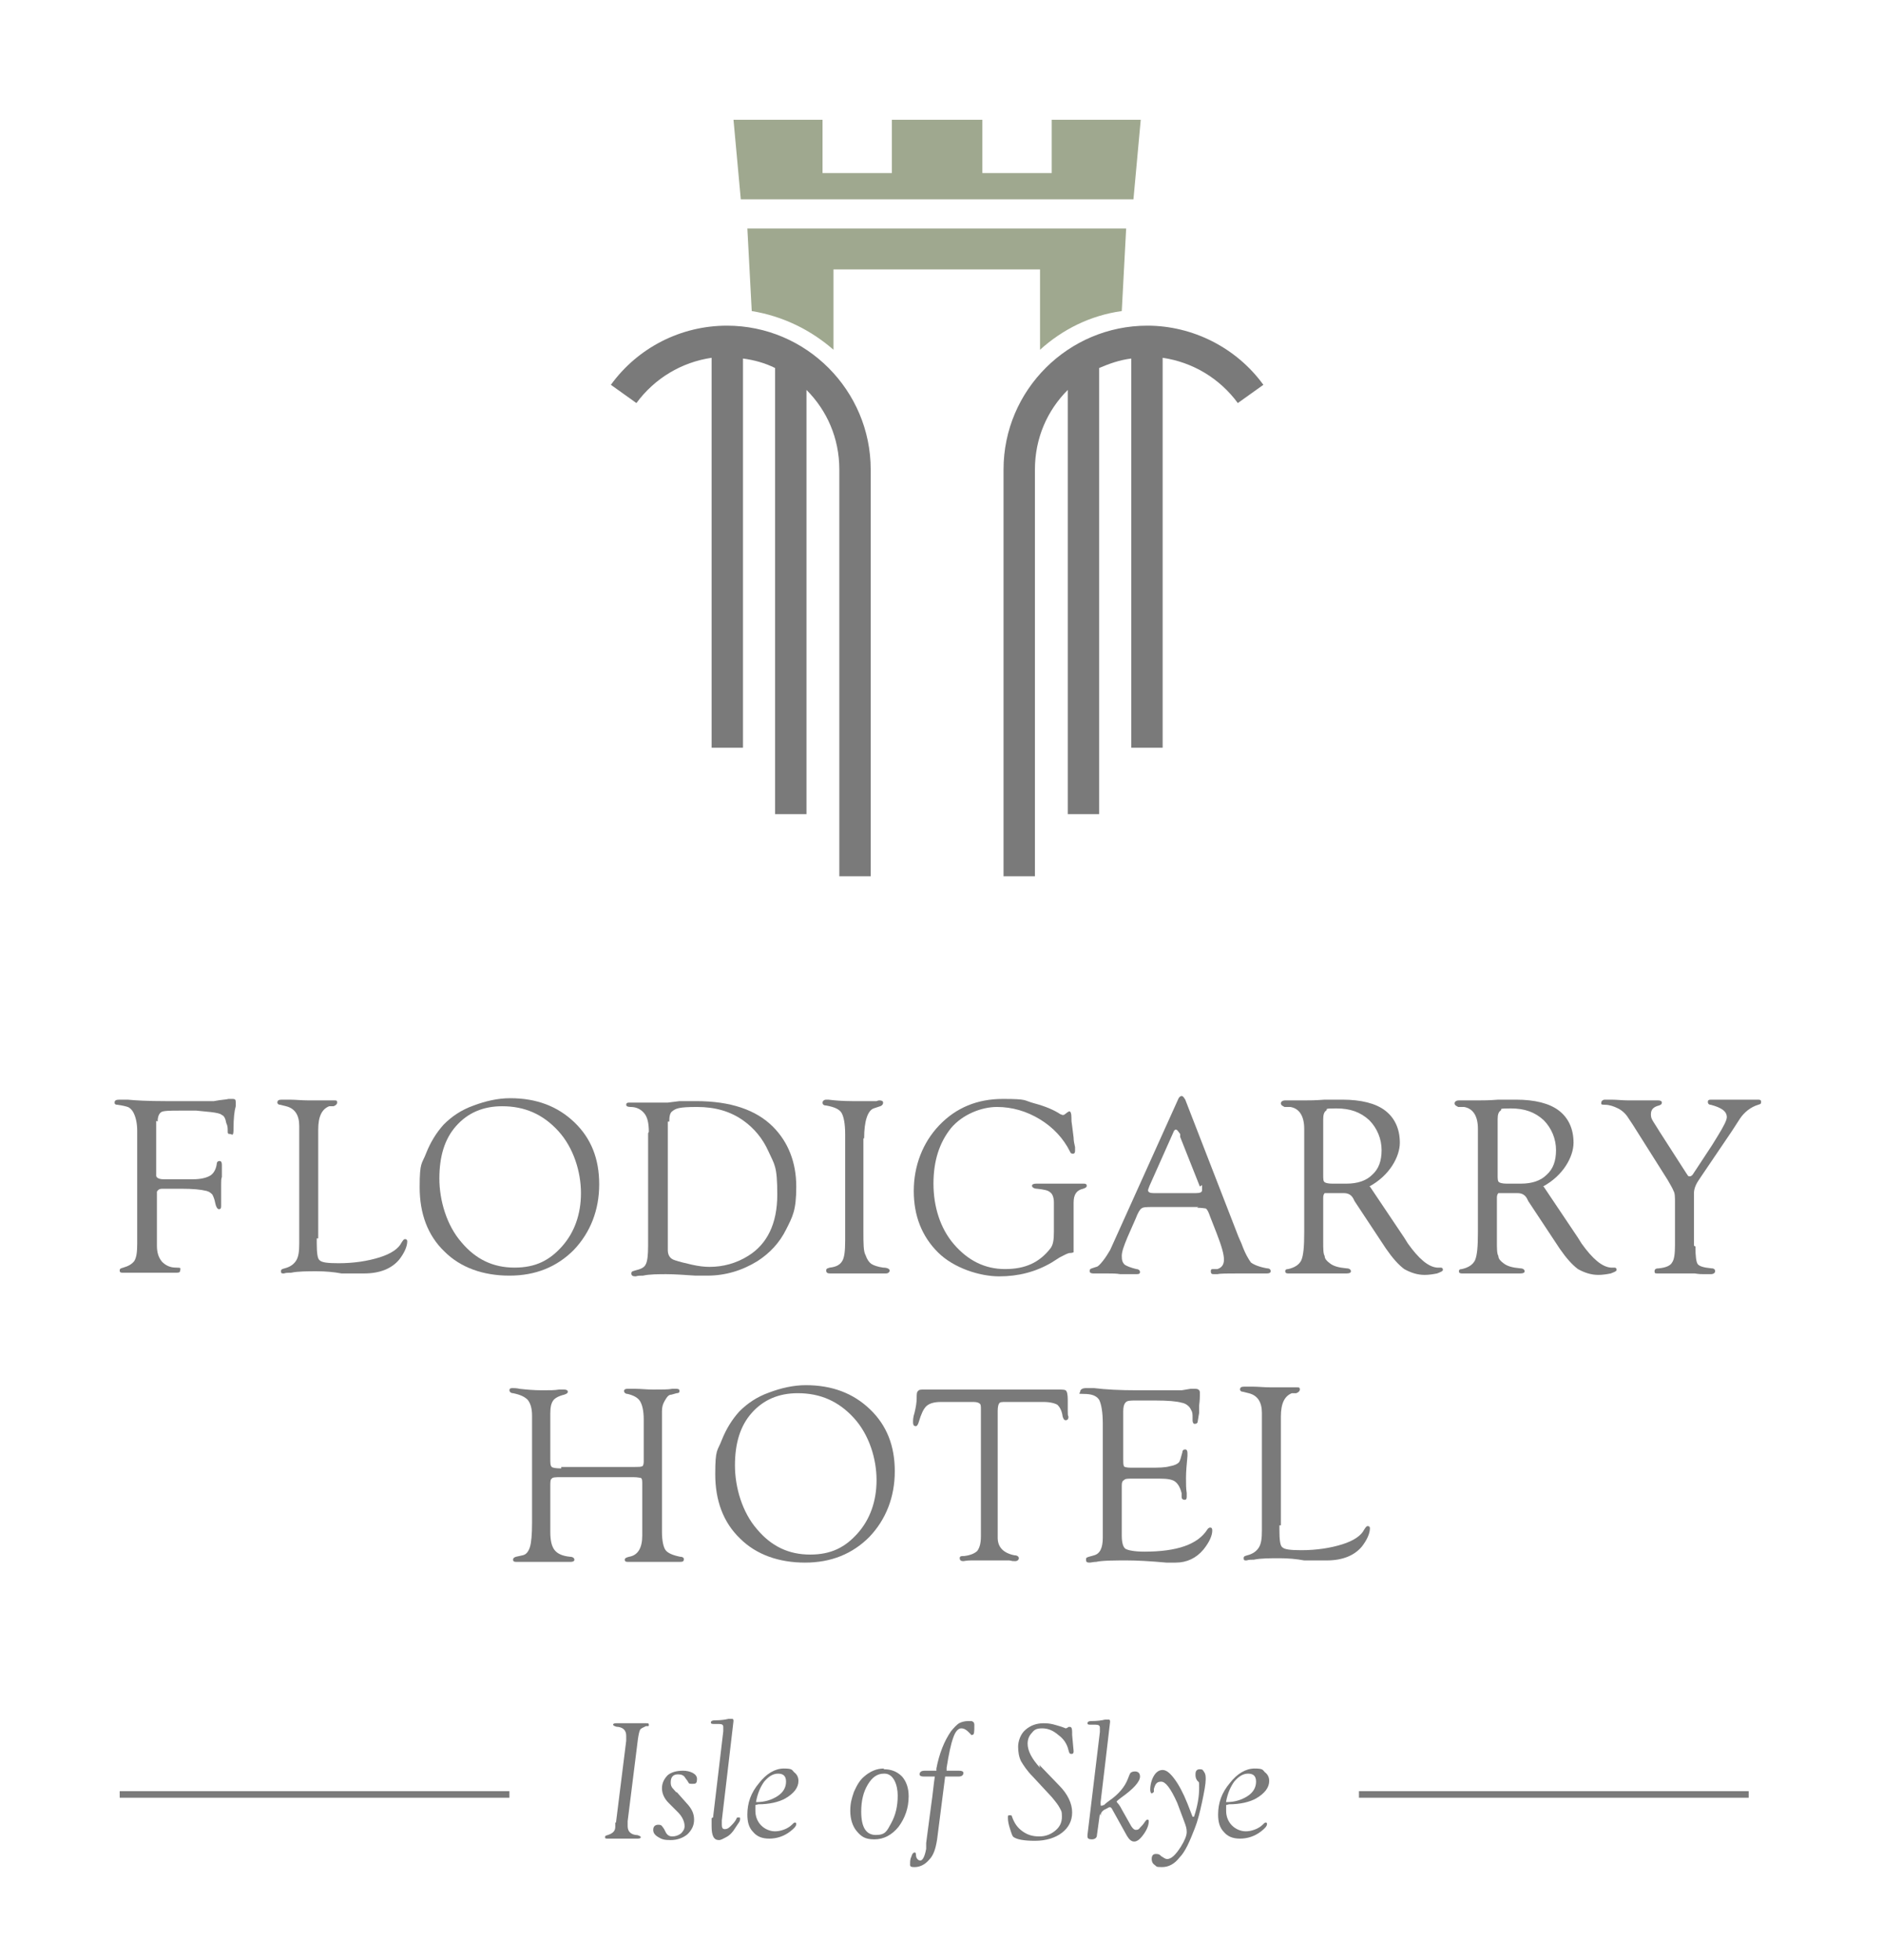 <?xml version="1.0" encoding="UTF-8"?>
<svg id="Layer_1" data-name="Layer 1" xmlns="http://www.w3.org/2000/svg" version="1.1" viewBox="0 0 258 268.4">
  <defs>
    <style>
      .cls-1 {
        fill: #9fa88f;
      }

      .cls-1, .cls-2 {
        stroke-width: 0px;
      }

      .cls-2 {
        fill: #7a7a7a;
      }
    </style>
  </defs>
  <polygon class="cls-1" points="130.2 27.3 155.3 27.3 156.3 16.4 144.1 16.4 144.1 23.7 134.6 23.7 134.6 16.4 130.2 16.4 122.2 16.4 122.2 23.7 112.7 23.7 112.7 16.4 100.5 16.4 101.5 27.3 130.2 27.3"/>
  <path class="cls-1" d="M128.4,31.3h-26l.6,11.3c4.3.7,8.1,2.6,11.2,5.3v-11h28.3v11c3.1-2.8,6.9-4.7,11.2-5.3l.6-11.3h-26Z"/>
  <path class="cls-2" d="M99.6,44.6c-6.3,0-12.2,3-15.9,8.1l3.5,2.5c2.5-3.4,6.2-5.6,10.3-6.2v53.4h4.3v-53.3c1.5.2,3,.6,4.4,1.3v61.1h4.3v-58.1c2.8,2.8,4.5,6.6,4.5,10.9v55.7h4.3v-55.7c0-10.8-8.8-19.7-19.7-19.7"/>
  <path class="cls-2" d="M157.2,44.6c-10.8,0-19.7,8.8-19.7,19.7v55.7h4.3v-55.7c0-4.3,1.7-8.1,4.5-10.9v58.1h4.3v-61.1c1.4-.6,2.8-1.1,4.4-1.3v53.3h4.3v-53.4c4.1.6,7.8,2.8,10.3,6.2l3.5-2.5c-3.7-5.1-9.7-8.1-15.9-8.1"/>
  <path class="cls-2" d="M21.4,153.5v7.1s0,.4,0,.4c0,.3.4.5,1,.5h1.5s.6,0,.6,0h2c1,0,1.8-.2,2.3-.5.5-.3.8-.9.9-1.6,0-.3.2-.4.4-.4s.3.2.3.5v1.7c-.1.2-.1.6-.1,1,0,1.3,0,2.2,0,2.5,0,.2,0,.4,0,.5,0,.3-.1.4-.3.4s-.4-.3-.5-.8c-.1-.6-.3-1-.4-1.2-.2-.2-.4-.4-.8-.5-.8-.2-1.9-.3-3.4-.3s-2.2,0-2.7,0c-.4,0-.6.2-.7.4,0,.2,0,.6,0,1v6.4c0,.9.2,1.6.7,2.2.5.5,1.1.8,1.9.8s.6.1.6.3c0,.3-.1.4-.5.4s-.6,0-1,0c-.4,0-.9,0-1.7,0h-1.2s-1.3,0-1.3,0c-.3,0-.7,0-1.2,0-.4,0-.7,0-.9,0-.3,0-.5,0-.5-.3s.2-.3.5-.4c.7-.2,1.2-.5,1.5-.9.3-.5.4-1.2.4-2.4v-15.4c0-1.1-.2-1.9-.5-2.5-.2-.4-.5-.7-.8-.8-.3-.1-.7-.2-1.4-.3-.3,0-.4-.1-.4-.3,0-.3.2-.4.7-.4s.5,0,1.1,0c1,.1,2.7.2,5.2.2s3.5,0,4.2,0h2.4c1-.2,1.7-.2,2-.3.2,0,.4,0,.6,0,.3,0,.4.1.4.4s0,.3,0,.6c-.2.7-.3,1.7-.3,3s-.2.8-.5.8-.3-.1-.3-.4c0-.4,0-.7-.2-1.1-.1-.6-.3-1-.6-1.1-.2-.2-.7-.3-1.5-.4l-2-.2c-.6,0-1.4,0-2.4,0s-2.1,0-2.4.2c-.3.2-.5.6-.5,1.3"/>
  <path class="cls-2" d="M43.4,169.6v.6c0,1.4.1,2.2.4,2.4.3.3,1.1.4,2.6.4,2.1,0,4-.3,5.6-.8,1.6-.5,2.6-1.2,3-2,.2-.3.3-.5.5-.5s.3.1.3.3c0,.7-.4,1.6-1.1,2.5-1,1.2-2.6,1.9-4.8,1.9s-.8,0-1.3,0h-1.8c-1.1-.2-2.2-.3-3.4-.3s-2.6,0-3.5.2c-.4,0-.7,0-1,.1-.3,0-.4,0-.4-.3s.2-.3.5-.4c.8-.2,1.3-.6,1.6-1.1.3-.5.4-1.2.4-2.3v-.8s0-15.3,0-15.3c0-1.5-.6-2.4-1.8-2.7l-.8-.2c-.3,0-.4-.2-.4-.3,0-.3.2-.4.6-.4s.6,0,1.1,0c.8,0,1.6.1,2.6.1s2,0,2.8,0c.4,0,.7,0,.7,0,.3,0,.4,0,.4.3,0,.2-.2.4-.5.5h-.6c-1,.4-1.5,1.4-1.5,3.2v14.9Z"/>
  <path class="cls-2" d="M69.9,150.4c3.6,0,6.5,1.1,8.8,3.3,2.3,2.2,3.4,5,3.4,8.5s-1.2,6.6-3.5,9c-2.3,2.3-5.2,3.5-8.8,3.5s-6.7-1.1-8.9-3.3c-2.3-2.2-3.4-5.2-3.4-8.8s.3-3.1.9-4.7c.6-1.5,1.4-2.8,2.4-3.9,1.1-1.1,2.4-2,4.1-2.6,1.6-.6,3.3-1,5-1M68.8,151.5c-2.6,0-4.7.9-6.3,2.7-1.6,1.8-2.3,4.2-2.3,7.2s1,6.4,3,8.7c2,2.4,4.4,3.5,7.3,3.5s4.8-1,6.5-2.9c1.7-1.9,2.6-4.4,2.6-7.3s-1-6.2-3.1-8.5c-2.1-2.3-4.6-3.4-7.7-3.4"/>
  <path class="cls-2" d="M88.9,155c0-1.2-.2-2-.6-2.5-.4-.5-1-.9-1.9-.9-.4,0-.6-.1-.6-.3s.1-.3.4-.3h1.4c.1,0,.5,0,1.2,0,1.2,0,2,0,2.7,0l1.6-.2c.7,0,1.4,0,2.3,0,4.7,0,8.2,1.2,10.5,3.5,2.1,2.1,3.2,4.9,3.2,8.2s-.5,4.1-1.4,5.9c-.9,1.8-2.2,3.2-3.9,4.3-2.1,1.3-4.4,2-6.9,2s-.8,0-1.6,0c-1.5-.1-2.9-.2-4-.2s-2.3,0-3.2.2c-.4,0-.7,0-1,.1-.4,0-.6-.1-.6-.4s.2-.3.5-.4c.8-.2,1.3-.4,1.5-.9.2-.4.3-1.2.3-2.5v-15.4ZM91.5,153.6v17.6c0,.7.3,1.2,1,1.4.6.2,1.4.4,2.3.6.9.2,1.7.3,2.4.3,1.9,0,3.7-.5,5.3-1.5,2.6-1.6,4-4.4,4-8.4s-.4-4.1-1.2-5.9c-.8-1.8-2-3.2-3.4-4.2-1.8-1.3-3.9-1.9-6.4-1.9s-2.9.2-3.4.6c-.3.2-.4.7-.4,1.4"/>
  <path class="cls-2" d="M118.3,155.9v12.8c0,1.6,0,2.7.3,3.2.2.6.5,1,.8,1.2.3.2.9.4,1.6.5.6,0,.9.2.9.4s-.2.4-.5.4-.4,0-.6,0c-.4,0-1,0-1.8,0h-2.5s-2,0-2,0c-.3,0-.6,0-.8,0-.3,0-.5-.1-.5-.4s.2-.3.5-.4c.9-.1,1.4-.4,1.7-.9.3-.5.4-1.4.4-2.8v-14.6c0-1.4-.2-2.4-.5-2.9-.3-.5-1-.8-2.1-1-.4,0-.5-.2-.5-.4,0-.2.2-.4.5-.4s.2,0,.3,0c.8.1,1.9.2,3.3.2s1.6,0,2.2,0h1.1c.2-.1.4-.1.4-.1.3,0,.5.1.5.3s-.1.4-.4.5l-.9.3c-.8.3-1.3,1.7-1.3,4.1"/>
  <path class="cls-2" d="M144.4,168.5v-3.8c0-.7-.2-1.2-.5-1.4-.3-.3-.9-.4-1.8-.5-.4,0-.7-.2-.7-.4,0-.2.2-.3.6-.3h.7s1.3,0,1.3,0c1.8,0,2.8,0,3.1,0,.8,0,1.2,0,1.4,0,.3,0,.4.1.4.3s-.2.3-.5.4c-.9.2-1.3.8-1.3,1.9v.5s0,5.5,0,5.5v.5s0,.3,0,.3c0,0-.2.1-.5.1-.3,0-.8.3-1.4.6l-1.1.7c-2.2,1.3-4.6,1.9-7.2,1.9s-6.2-1.1-8.4-3.3-3.3-5-3.3-8.4,1.2-6.6,3.5-9c2.3-2.4,5.2-3.6,8.7-3.6s2.8.2,4.3.6c1.5.4,2.7.9,3.6,1.5.1,0,.2.1.3.1s.2,0,.3-.1l.4-.3c0,0,.2-.1.2-.1.2,0,.3.3.3.8s0,.6.1,1.2l.2,1.6c0,.4.1.9.2,1.3,0,.2,0,.4,0,.5,0,.3-.1.4-.3.4-.1,0-.3,0-.4-.3-.9-1.8-2.3-3.3-4.1-4.4-1.8-1.1-3.8-1.7-5.9-1.7s-4.7,1-6.3,2.9c-1.6,2-2.4,4.5-2.4,7.6s.9,6.1,2.8,8.3c1.9,2.2,4.2,3.4,7,3.4s4.7-.9,6.2-2.8c.4-.5.5-1.2.5-2.3"/>
  <path class="cls-2" d="M164.2,165.3h-6.2c-.8,0-1.4,0-1.6.2-.2.1-.5.6-.8,1.4l-1.1,2.5c-.5,1.2-.8,2-.8,2.6s.1.9.4,1.2c.3.2.8.4,1.6.6.3,0,.5.2.5.4,0,.2-.1.3-.5.3s-.3,0-.6,0h-1.6c-.5-.1-1.2-.1-1.9-.1s-.6,0-.8,0c-.6,0-.9,0-1,0-.3,0-.5-.1-.5-.3s0-.3.3-.4l.6-.2c.2,0,.5-.3.9-.8.4-.5.7-1,1-1.5l.5-1.1,8.8-19.5c.1-.3.3-.5.5-.5s.3.2.5.5l7.3,18.8.4.9c.5,1.4,1,2.2,1.3,2.6.4.3,1.1.6,2.2.8.4,0,.5.2.5.4,0,.2-.2.3-.5.3s-.3,0-.6,0c-.6,0-1.6,0-3.2,0s-2.6,0-3,.1c-.2,0-.4,0-.5,0-.3,0-.4-.1-.4-.4s.1-.3.4-.3h.5c.6-.2.9-.6.9-1.3s-.3-1.8-1-3.6l-.9-2.3c-.2-.6-.4-1-.6-1.1-.1,0-.5-.1-1.2-.1M164.4,162.5l-2.7-6.8v-.4c-.3-.4-.4-.6-.6-.6,0,0-.2,0-.3.3l-3.3,7.4c-.1.3-.2.5-.2.6,0,.3.3.4.8.4h.5s5.2,0,5.2,0c.6,0,.9-.1.9-.4s0-.2,0-.4v-.3Z"/>
  <path class="cls-2" d="M187.7,162.5l4.7,7,.5.8c1.5,2.1,2.8,3.2,4,3.3h.5c.2,0,.3.1.3.3,0,.2-.3.3-.8.5-.5.1-1.1.2-1.7.2-1,0-1.9-.3-2.8-.8-.8-.6-1.6-1.5-2.5-2.8l-4.3-6.5-.2-.4c-.3-.5-.7-.7-1.3-.7h-2.6c-.1.1-.2.3-.2.6v6c0,1,0,1.7.2,2,0,.4.3.7.7,1,.5.4,1.2.6,2.3.7.4,0,.6.2.6.4,0,.2-.2.3-.6.3s-.5,0-1,0c-.5,0-1.2,0-2.2,0h-1.6s-.9,0-.9,0c-.4,0-.9,0-1.4,0-.4,0-.8,0-.9,0-.3,0-.4-.1-.4-.3s.1-.3.4-.3c.9-.2,1.5-.6,1.8-1.2.3-.7.4-1.9.4-3.9v-14.1c0-1.8-.7-2.8-1.9-3h-.8c-.4-.2-.5-.3-.5-.5s.2-.4.6-.4.5,0,1.2,0c.4,0,.9,0,1.5,0s1.4,0,2.7-.1c.9,0,1.7,0,2.4,0,2.6,0,4.6.5,5.9,1.5,1.3,1,2,2.5,2,4.4s-1.4,4.5-4.2,6M182.6,162.1h1.9c1.5,0,2.7-.4,3.5-1.2.9-.8,1.3-1.9,1.3-3.4s-.6-3-1.7-4.1c-1.2-1.1-2.6-1.6-4.5-1.6s-1.1.1-1.4.3c-.3.2-.4.6-.4,1.2v.6s0,7,0,7c0,.5,0,.9.2,1,.1.1.5.2,1,.2"/>
  <path class="cls-2" d="M211.5,162.5l4.7,7,.5.8c1.5,2.1,2.8,3.2,4,3.3h.5c.2,0,.3.1.3.3,0,.2-.3.3-.8.5-.5.1-1.1.2-1.7.2-1,0-1.9-.3-2.8-.8-.8-.6-1.6-1.5-2.5-2.8l-4.3-6.5-.2-.4c-.3-.5-.7-.7-1.3-.7h-2.6c-.1.1-.2.3-.2.6v6c0,1,0,1.7.2,2,0,.4.3.7.7,1,.5.4,1.2.6,2.3.7.4,0,.6.2.6.4,0,.2-.2.3-.6.3s-.5,0-1,0c-.5,0-1.2,0-2.2,0h-1.6s-.9,0-.9,0c-.4,0-.9,0-1.4,0-.4,0-.8,0-.9,0-.3,0-.4-.1-.4-.3s.1-.3.4-.3c.9-.2,1.5-.6,1.8-1.2.3-.7.4-1.9.4-3.9v-14.1c0-1.8-.7-2.8-1.9-3h-.8c-.4-.2-.5-.3-.5-.5s.2-.4.6-.4.5,0,1.2,0c.4,0,.9,0,1.5,0s1.4,0,2.7-.1c.9,0,1.7,0,2.4,0,2.6,0,4.6.5,5.9,1.5,1.3,1,2,2.5,2,4.4s-1.4,4.5-4.2,6M206.5,162.1h1.9c1.5,0,2.7-.4,3.5-1.2.9-.8,1.3-1.9,1.3-3.4s-.6-3-1.7-4.1c-1.2-1.1-2.6-1.6-4.5-1.6s-1.1.1-1.4.3c-.3.2-.4.6-.4,1.2v.6s0,7,0,7c0,.5,0,.9.2,1,.1.1.5.2,1,.2"/>
  <path class="cls-2" d="M232.3,170.7c0,1.3.1,2.1.3,2.4.2.3.8.5,1.9.6.4,0,.5.2.5.4s-.2.4-.6.4-.4,0-.9,0c-.3,0-.7,0-1.3-.1h-1.4c0,0-1.3,0-1.3,0-.8,0-1.4,0-1.7,0-.3,0-.5,0-.7,0-.3,0-.4,0-.4-.3s.2-.4.6-.4c1-.1,1.6-.4,1.8-.8.3-.4.4-1.2.4-2.4v-.7s0-5.1,0-5.1c0-.7,0-1.3-.2-1.6-.1-.3-.4-.8-.8-1.5l-4.8-7.6-.6-.9c-.3-.5-.8-1-1.4-1.3-.6-.3-1.2-.5-1.8-.5s-.5-.1-.5-.3.2-.4.5-.4.6,0,.9,0c.7,0,1.5.1,2.3.1,1.7,0,2.7,0,3.2,0,.5,0,.8,0,.9,0,.3,0,.5.1.5.3s-.1.3-.4.4c-.8.2-1.1.6-1.1,1.2s.2.8.7,1.6l.5.8,3.6,5.6.2.3c.1.2.2.2.3.2s.2,0,.4-.2l.2-.3,2.5-3.8.8-1.3c.8-1.3,1.2-2.1,1.2-2.5,0-.8-.7-1.3-2.2-1.7-.3,0-.4-.2-.4-.4,0-.2.1-.3.4-.3s.5,0,.9,0c.3,0,1.1,0,2.4,0s1.9,0,2.2,0c.4,0,.7,0,.9,0,.3,0,.5,0,.5.3s-.1.3-.4.4c-1,.3-1.9,1-2.5,1.9l-1.1,1.7-4.2,6.2-.4.6c-.4.6-.6,1.2-.6,1.7v7.2Z"/>
  <path class="cls-2" d="M76.9,200.9h10.1c.5,0,.8,0,1-.1.1,0,.2-.3.2-.6v-5.8c0-1.2-.2-2-.5-2.5-.3-.5-.9-.8-1.7-1-.3,0-.5-.2-.5-.4,0-.2.2-.3.4-.3s.6,0,1.2,0c.7,0,1.5.1,2.4.1,1.2,0,2.1,0,2.6-.1.3,0,.5,0,.6,0,.3,0,.4.1.4.3s-.1.3-.4.3l-.7.2c-.4,0-.6.3-.9.8s-.4.9-.4,1.5v16.5c0,1.2.2,2.1.5,2.5s1,.7,2,.9c.4,0,.5.2.5.3,0,.3-.1.4-.5.4s-.5,0-.9,0c-.3,0-.8,0-1.7,0h-1.3s-1.3,0-1.3,0c-.2,0-.5,0-.8,0-.7,0-1.1,0-1.2,0-.3,0-.4-.1-.4-.3,0-.2.2-.3.6-.4,1.2-.2,1.8-1.2,1.8-2.9v-.7s0-6.3,0-6.3c0-.5,0-.8-.2-.9-.1,0-.4-.1-1-.1h-10c-.6,0-1.1,0-1.2.2-.2.1-.2.5-.2,1v6.3c0,1.2.2,2,.6,2.5.4.5,1.1.8,2.1.9.4,0,.6.2.6.4,0,.2-.2.3-.5.3s-.4,0-.8,0c-.3,0-1,0-2,0h-1.4s-1.1,0-1.1,0c-.3,0-.6,0-1.1,0-.6,0-.9,0-1.1,0-.3,0-.4-.1-.4-.3s.1-.3.4-.4l.9-.2c.5-.1.8-.5,1-1.1.2-.6.3-1.8.3-3.3v-14.7c0-1-.2-1.7-.6-2.2-.4-.4-1-.7-2-.9-.3,0-.5-.2-.5-.4s.1-.3.4-.3c.2,0,.6,0,1,.1.9.1,1.9.2,3.1.2s1.6,0,2.3-.1c.3,0,.5,0,.7,0,.3,0,.5.1.5.3s-.2.3-.5.4c-.8.2-1.3.5-1.5.8-.3.4-.4,1-.4,1.8v6.1c0,.7,0,1,.2,1.2.1.1.5.2,1.3.2"/>
  <path class="cls-2" d="M110.4,189.7c3.6,0,6.5,1.1,8.8,3.3,2.3,2.2,3.4,5,3.4,8.5s-1.2,6.6-3.5,9c-2.3,2.3-5.2,3.5-8.8,3.5s-6.7-1.1-8.9-3.3c-2.3-2.2-3.4-5.2-3.4-8.8s.3-3.1.9-4.7c.6-1.5,1.4-2.8,2.4-3.9,1.1-1.1,2.4-2,4.1-2.6,1.6-.6,3.3-1,5-1M109.3,190.8c-2.6,0-4.7.9-6.3,2.7-1.6,1.8-2.3,4.2-2.3,7.2s1,6.4,3,8.7c2,2.4,4.4,3.5,7.3,3.5s4.8-1,6.5-2.9c1.7-1.9,2.6-4.4,2.6-7.3s-1-6.2-3.1-8.5c-2.1-2.3-4.6-3.4-7.7-3.4"/>
  <path class="cls-2" d="M142.6,192h-4.8c-.5,0-.8,0-.9.2-.1.1-.2.5-.2,1v17.4c0,1.3.8,2.1,2.3,2.4.4,0,.6.2.6.4s-.2.4-.5.4-.4,0-.8-.1c-.2,0-.7,0-1.5,0h-1.2s-1.3,0-1.3,0c-.5,0-.9,0-1.2,0-.7,0-1,.1-1.1.1-.3,0-.5-.1-.5-.4s.2-.3.6-.3c.9-.1,1.5-.4,1.8-.7.3-.4.5-1,.5-2v-17.4c0-.4,0-.7-.2-.8-.1-.1-.4-.2-.8-.2h-4.5c-.9,0-1.6.2-2,.6-.4.4-.7,1.1-1,2.1-.1.4-.3.7-.5.6-.2,0-.3-.2-.3-.5s0-.7.2-1.3c.2-.8.3-1.5.3-2s0-.9.2-1c.1-.2.4-.2.8-.2h18.4c.6,0,1,0,1.1.2.1.1.2.5.2,1.2s0,1.2,0,1.5c0,.4,0,.7.1.8,0,.3-.1.5-.4.5-.2,0-.3-.2-.4-.5-.1-.8-.4-1.3-.7-1.6-.3-.2-1-.4-1.9-.4"/>
  <path class="cls-2" d="M153.9,192.9v6.9c0,.5,0,.8.1,1,0,.1.4.2.9.2h2.6c1.2,0,2.1,0,2.8-.2.6-.1,1-.3,1.2-.5.2-.2.3-.7.5-1.4,0-.3.2-.4.4-.4.2,0,.3.2.3.5s0,.2,0,.4c-.1,1.1-.2,2.1-.2,3s0,1.4.1,2.1c0,.2,0,.4,0,.5,0,.3-.1.4-.3.4s-.4-.1-.4-.4v-.5c-.2-.8-.5-1.3-.9-1.6-.4-.3-1.1-.4-2.1-.4h-3.8c-.6,0-.9,0-1.1.2-.2.1-.3.3-.3.7v.6s0,6.3,0,6.3c0,1,.2,1.6.5,1.8.3.2,1.2.4,2.6.4,4.5,0,7.3-1,8.6-3,.1-.2.3-.3.4-.3.2,0,.3.1.3.4,0,.7-.4,1.6-1.2,2.6-1,1.2-2.3,1.8-3.8,1.8s-.8,0-1.3,0c-2.2-.2-4-.3-5.4-.3s-3.4,0-4.2.2c-.4,0-.7.1-.9.1-.4,0-.5-.1-.5-.4s.1-.3.4-.4l.7-.2c.8-.2,1.2-1,1.2-2.4v-1.1s0-14.5,0-14.5c0-1.6-.2-2.7-.5-3.3-.4-.6-1.1-.8-2.1-.8s-.5-.1-.5-.3c0-.3.3-.5.8-.5s.7,0,1.1,0c1.6.2,3.6.3,5.9.3s2.6,0,3.7,0h2.4c.7-.1,1.1-.2,1.2-.2.3,0,.5,0,.7,0,.4,0,.6.2.6.5s0,.2,0,.4c0,.2,0,.6-.1,1.4v1c-.1.7-.2,1.1-.2,1.2,0,.2-.2.3-.4.3-.2,0-.3-.2-.3-.5v-.4c0-.4,0-.7-.2-1-.2-.5-.7-.9-1.3-1-.7-.2-1.9-.3-3.6-.3h-2.7c-.7,0-1.2,0-1.4.3-.2.2-.3.6-.3,1.2"/>
  <path class="cls-2" d="M175.3,208.9v.6c0,1.4.1,2.2.4,2.4.3.3,1.1.4,2.6.4,2.1,0,4-.3,5.6-.8,1.6-.5,2.6-1.2,3-2,.2-.3.3-.5.5-.5s.3.1.3.3c0,.7-.4,1.6-1.1,2.5-1,1.2-2.6,1.9-4.8,1.9s-.8,0-1.3,0h-1.8c-1.1-.2-2.2-.3-3.4-.3s-2.6,0-3.5.2c-.4,0-.7,0-1,.1-.3,0-.4,0-.4-.3s.2-.3.5-.4c.8-.2,1.3-.6,1.6-1.1.3-.5.4-1.2.4-2.3v-.8s0-15.3,0-15.3c0-1.5-.6-2.4-1.8-2.7l-.8-.2c-.3,0-.4-.2-.4-.3,0-.3.2-.4.6-.4s.6,0,1.1,0c.8,0,1.6.1,2.6.1s2,0,2.8,0c.4,0,.7,0,.7,0,.3,0,.4,0,.4.3,0,.2-.2.4-.5.5h-.6c-1,.4-1.5,1.4-1.5,3.2v14.9Z"/>
  <path class="cls-2" d="M84.4,249.6l1.4-11.2c0-.2,0-.5,0-.7,0-.7-.4-1.1-1.1-1.2-.4,0-.7-.2-.7-.3s.1-.2.4-.2.2,0,.3,0h.3c.4,0,.9,0,1.4,0s1,0,1.4,0h.3c.2,0,.3,0,.4,0,.3,0,.4,0,.4.2s0,.2-.2.2h-.2c-.4.2-.7.3-.8.5-.1.2-.2.6-.3,1.3l-1.4,11.2c0,.3,0,.5,0,.7,0,.7.4,1.1,1.1,1.2.4,0,.7.2.7.3s-.1.2-.4.2-.2,0-.3,0c-.5,0-1.1,0-1.7,0s-1,0-1.4,0h-.3c-.2,0-.3,0-.4,0-.3,0-.4,0-.4-.2s.1-.2.4-.3c.6-.2,1-.5,1-1.1v-.6Z"/>
  <path class="cls-2" d="M92.7,245.4l1.6,1.8c.5.6.8,1.2.8,2s-.3,1.4-.9,2c-.6.5-1.4.8-2.3.8s-1.2-.1-1.7-.4c-.5-.3-.7-.6-.7-1s.2-.7.7-.7.5.2.8.6l.2.4c.2.4.5.6.9.6s.8-.1,1.2-.4c.3-.3.5-.6.5-1,0-.6-.3-1.3-.9-1.9l-1.3-1.3c-.6-.6-.9-1.3-.9-2s.3-1.3.8-1.8c.5-.4,1.2-.6,2.1-.6s1.9.4,1.9,1.1-.2.7-.7.7-.4-.1-.6-.4l-.3-.4c-.2-.4-.6-.5-1-.5-.7,0-1,.4-1,1.1s.3.8.8,1.4"/>
  <path class="cls-2" d="M97.7,248.9l1.4-11.8c0-.3,0-.5,0-.6,0-.3-.2-.4-.6-.4h-.6c-.3,0-.5,0-.5-.2,0-.2.2-.3.5-.3.9,0,1.5-.1,1.9-.2.2,0,.4,0,.5,0s.2,0,.2.3h0c0,.1-1.6,13.6-1.6,13.6,0,.3,0,.5,0,.6,0,.4.1.6.4.6s.5-.1.8-.4c.3-.3.6-.6.8-1,0-.2.2-.2.3-.2.2,0,.2,0,.2.2s0,.3-.3.7c-.2.3-.4.6-.6.9-.3.4-.6.7-1,.9-.4.2-.7.4-1,.4-.7,0-1-.6-1-1.9s0-.7,0-1.1"/>
  <path class="cls-2" d="M103.5,247.2c0,.3,0,.6,0,.8,0,.8.3,1.5.8,2,.5.5,1.2.8,1.9.8s1.7-.3,2.3-.9c.2-.2.3-.3.4-.3.1,0,.2,0,.2.2,0,.3-.3.6-.8,1-.9.7-1.9,1-2.9,1s-1.7-.3-2.2-.9c-.6-.6-.8-1.4-.8-2.4,0-1.6.5-3,1.6-4.3,1-1.3,2.2-2,3.4-2s1.1.2,1.4.5c.4.3.6.7.6,1.2,0,.9-.6,1.7-1.8,2.4-.9.5-2.2.8-3.7.8M103.6,246.8c1.2,0,2.1-.3,2.9-.8.8-.5,1.2-1.2,1.2-2s-.4-1.1-1.1-1.1-1.3.4-1.9,1.1c-.5.7-.9,1.6-1.1,2.7"/>
  <path class="cls-2" d="M121.1,242.3c1,0,1.8.3,2.5,1,.6.7.9,1.6.9,2.7,0,1.6-.5,3-1.4,4.2-.9,1.1-2,1.7-3.3,1.7s-1.8-.4-2.4-1.1c-.6-.7-.9-1.7-.9-2.8s.2-1.7.5-2.6c.4-.9.8-1.6,1.4-2.1.8-.7,1.7-1.1,2.7-1.1M121.1,242.9c-.9,0-1.6.5-2.2,1.5-.6,1-.9,2.2-.9,3.7,0,2.2.7,3.2,2,3.2s1.5-.5,2.1-1.6c.6-1.1.9-2.3.9-3.8s-.6-3-1.8-3"/>
  <path class="cls-2" d="M128.1,243.3h-1.5c-.4,0-.6-.1-.6-.3,0-.3.2-.5.7-.5h1.6v-.3c.4-2.1,1.1-3.8,2-5.1.4-.5.8-.9,1.1-1.1.4-.2.8-.3,1.3-.3s.5,0,.6.1c.1,0,.2.2.2.4,0,1,0,1.4-.3,1.4s-.1,0-.2-.1l-.3-.3c-.3-.3-.6-.5-1-.5s-.8.4-1.1,1.3c-.3.8-.6,2.2-.9,4.1v.4c0,0,1.7,0,1.7,0,.4,0,.6.1.6.3,0,.3-.2.5-.7.5h-1.8l-1.1,8.6c-.2,1.3-.5,2.2-1.1,2.8-.6.7-1.3,1-2,1s-.6-.2-.6-.5,0-.6.2-1c.1-.4.3-.5.4-.5s.2,0,.2.3c0,.5.3.8.6.8s.6-.5.8-1.6v-.8c0,0,.7-5.3.7-5.3.2-1.3.3-2.6.5-3.9"/>
  <path class="cls-2" d="M142.4,241.7l2.7,2.8c1.2,1.2,1.8,2.5,1.8,3.7s-.5,2.1-1.4,2.8c-.9.7-2.2,1.1-3.7,1.1s-2.5-.2-2.9-.5c-.2-.1-.3-.5-.5-1.1-.2-.6-.3-1.1-.3-1.5s0-.4.3-.4.2.1.3.3c.3.8.7,1.4,1.4,1.9.7.5,1.4.7,2.3.7s1.6-.3,2.2-.8c.6-.5.9-1.1.9-1.9s-.1-.8-.3-1.2c-.2-.4-.6-.9-1.1-1.5l-2.6-2.8c-.8-.8-1.3-1.6-1.6-2.1-.3-.6-.4-1.3-.4-2s.3-1.7,1-2.3c.7-.6,1.5-.9,2.5-.9s1.5.2,2.5.5c.3.1.5.2.5.2,0,0,.2,0,.4-.2,0,0,.2,0,.2,0,.2,0,.3.2.3.7v.4l.2,2.2c0,.2,0,.4-.3.4s-.3-.2-.4-.5c-.2-.9-.7-1.6-1.4-2.1-.7-.6-1.4-.9-2.2-.9s-1.1.2-1.4.6c-.4.4-.6.9-.6,1.5,0,1,.6,2.1,1.7,3.3"/>
  <path class="cls-2" d="M150.7,248.4l-.4,2.9h0c0,.4-.3.6-.7.6s-.6-.1-.6-.4,0-.2,0-.2l1.7-14.1c0-.3,0-.5,0-.6,0-.3-.2-.4-.6-.4h-.6c-.3,0-.5,0-.5-.2,0-.2.2-.3.5-.3.9,0,1.5-.1,1.9-.2.2,0,.4,0,.5,0s.2,0,.2.3h0c0,.1-1.3,11-1.3,11,0,0,0,.1,0,.2h0c0,.2,0,.3.1.3,0,0,.1,0,.3-.1h.1c0-.1.7-.6.7-.6,1.3-.9,2.1-1.9,2.5-2.9.2-.5.3-.8.4-.9s.3-.2.6-.2c.4,0,.7.2.7.7,0,.7-.9,1.7-2.6,2.9-.4.3-.5.4-.6.5,0,0,0,.1.1.2.2.2.4.5.6.9l1.3,2.3c.2.3.4.5.6.5s.4,0,.6-.3c.2-.2.4-.4.6-.7.2-.3.3-.4.4-.4.1,0,.2,0,.2.2,0,.5-.2,1.1-.7,1.8-.5.7-.9,1-1.3,1s-.7-.3-1-.8l-2-3.6c-.1-.2-.2-.3-.3-.3s-.2,0-.3.1l-.4.2c-.4.2-.6.5-.6.9"/>
  <path class="cls-2" d="M163.6,248.8c.5-1.5.7-2.8.7-3.9s0-.7-.3-1.1c-.2-.3-.2-.6-.2-.8,0-.5.2-.7.6-.7s.4.1.6.4c.2.3.2.6.2,1,0,.6-.2,1.7-.5,3.1-.3,1.4-.6,2.6-1,3.6-.7,1.8-1.3,3.2-2.1,4-.7.9-1.5,1.3-2.4,1.3s-.7-.1-1-.3c-.3-.2-.4-.5-.4-.8,0-.5.2-.7.6-.7s.5.1.7.3c.3.2.6.4.8.4.6,0,1.2-.6,1.9-1.7.5-.8.8-1.5.8-2s-.1-.8-.4-1.6c-.3-.8-.6-1.6-.9-2.4-.9-2-1.6-2.9-2.2-2.9s-.8.3-1,1v.4c-.1.1-.2.2-.3.2s-.2-.2-.2-.5c0-.7.2-1.4.5-1.9.3-.5.7-.8,1.2-.8s1,.4,1.6,1.2c.6.8,1.2,1.9,1.8,3.4l.7,1.8Z"/>
  <path class="cls-2" d="M168,247.2c0,.3,0,.6,0,.8,0,.8.3,1.5.8,2,.5.5,1.2.8,1.9.8s1.7-.3,2.3-.9c.2-.2.3-.3.4-.3.1,0,.2,0,.2.2,0,.3-.3.6-.8,1-.9.7-1.9,1-2.9,1s-1.7-.3-2.2-.9c-.6-.6-.8-1.4-.8-2.4,0-1.6.5-3,1.6-4.3,1-1.3,2.2-2,3.4-2s1.1.2,1.4.5c.4.3.6.7.6,1.2,0,.9-.6,1.7-1.8,2.4-.9.5-2.2.8-3.7.8M168,246.8c1.2,0,2.1-.3,2.9-.8.8-.5,1.2-1.2,1.2-2s-.4-1.1-1.1-1.1-1.3.4-1.9,1.1c-.5.7-.9,1.6-1.1,2.7"/>
  <rect class="cls-2" x="16.4" y="245.3" width="53.4" height=".9"/>
  <rect class="cls-2" x="186.2" y="245.3" width="53.4" height=".9"/>
</svg>